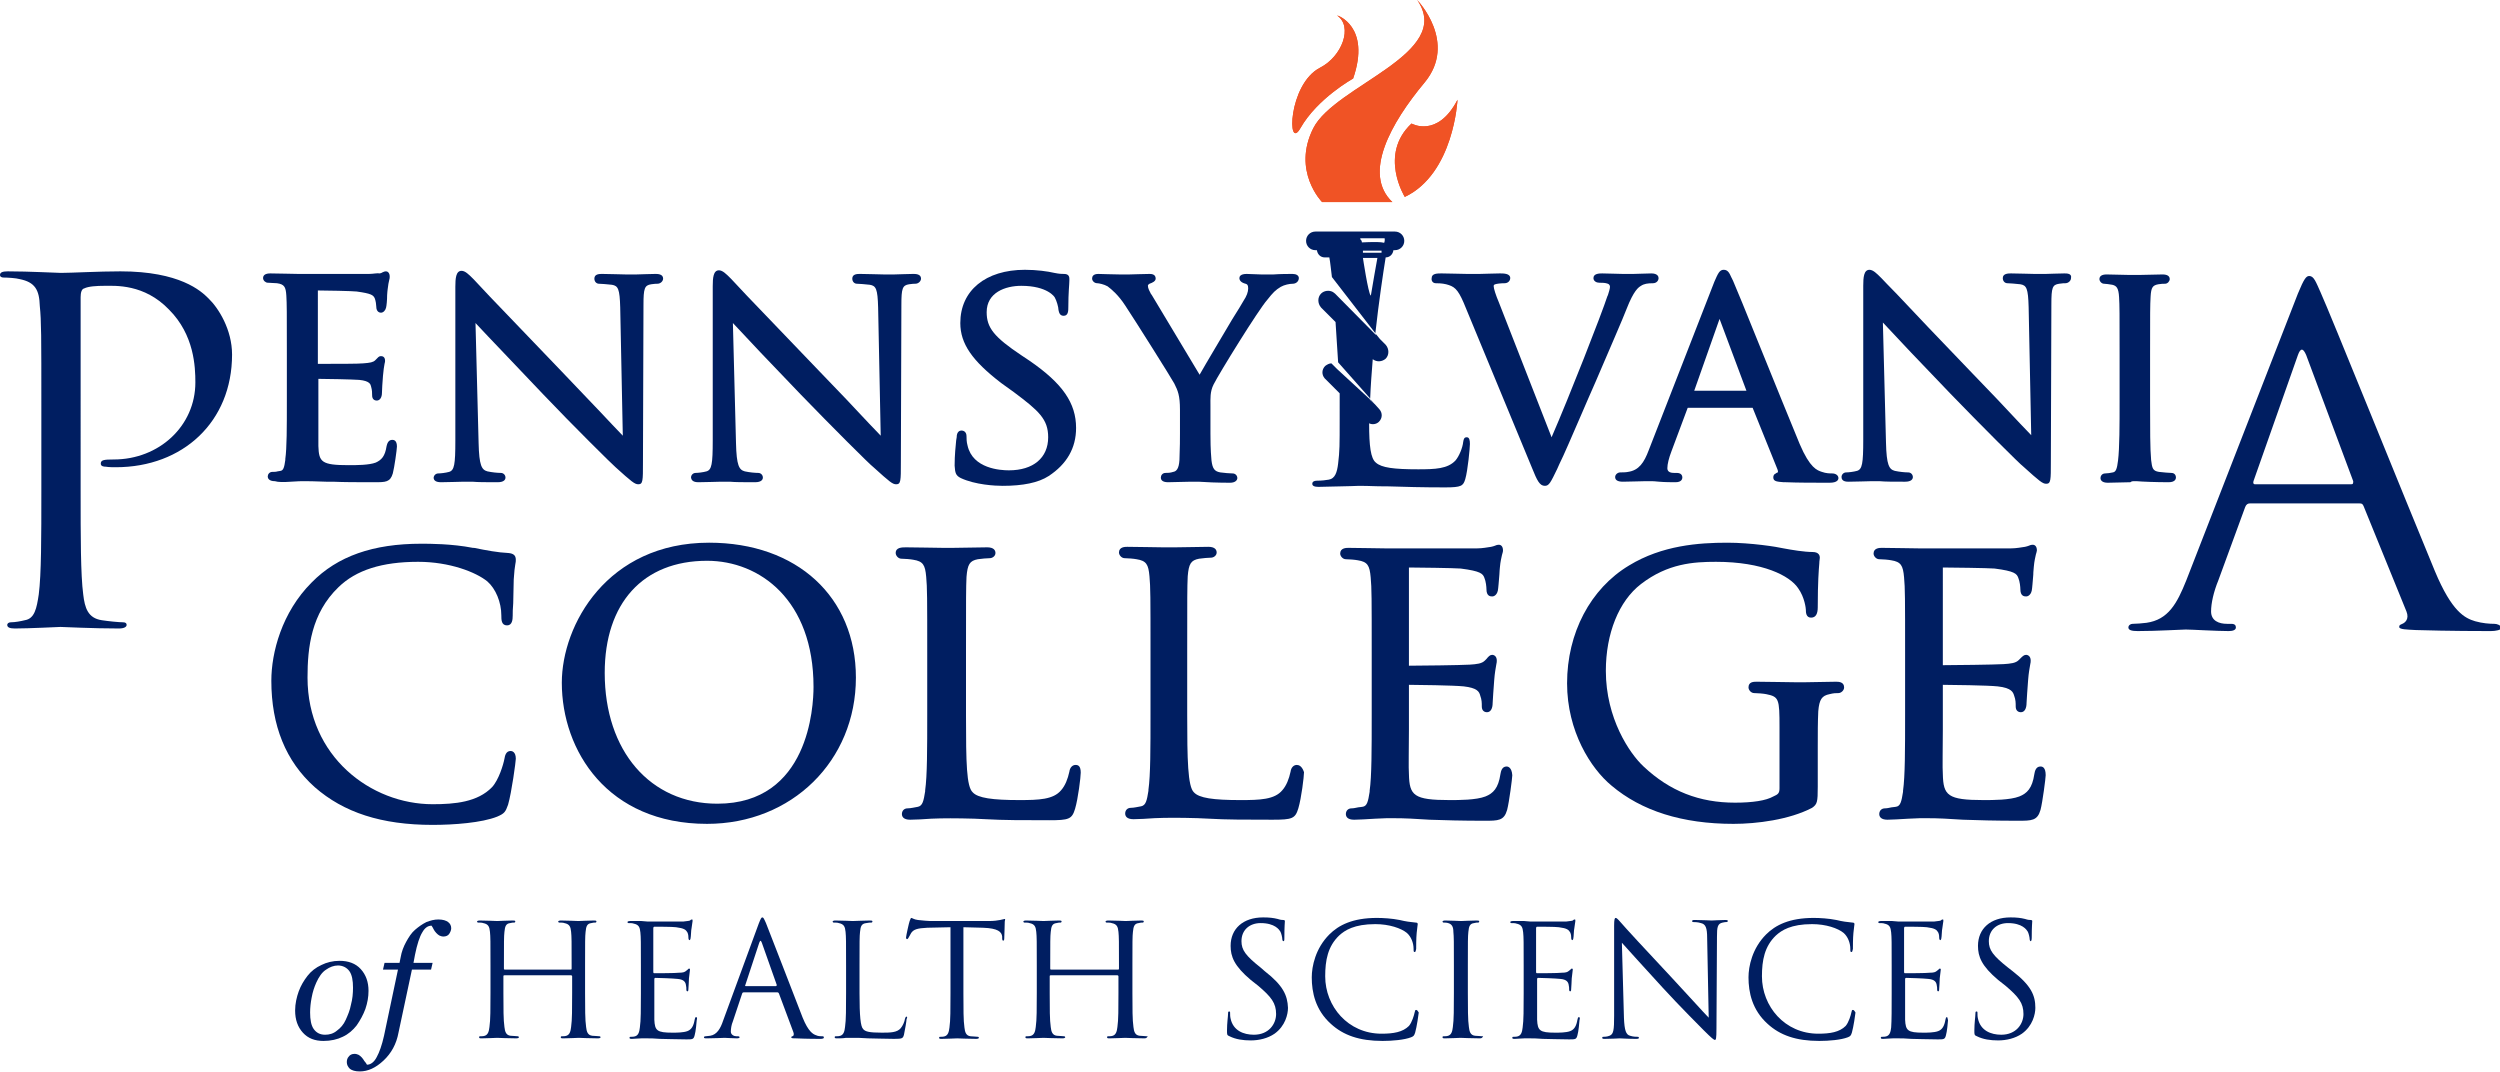 <?xml version="1.0" encoding="utf-8"?>
<!-- Generator: Adobe Illustrator 19.1.0, SVG Export Plug-In . SVG Version: 6.00 Build 0)  -->
<!DOCTYPE svg PUBLIC "-//W3C//DTD SVG 1.1//EN" "http://www.w3.org/Graphics/SVG/1.1/DTD/svg11.dtd">
<svg version="1.1" id="Layer_1" xmlns="http://www.w3.org/2000/svg" xmlns:xlink="http://www.w3.org/1999/xlink" x="0px" y="0px"
	 width="483.7px" height="207.4px" viewBox="0 0 483.7 207.4" style="enable-background:new 0 0 483.7 207.4;" xml:space="preserve"
	>
<style type="text/css">
	.st0{fill:#F05325;}
	.st1{fill:#001E61;}
</style>
<path class="st0" d="M269.4,39.1h-13.6c0,0-5.9-6-1.7-14.3c4.2-8.3,27.3-14.4,20.1-24.8c0,0,7.9,8.2,1.4,16
	C269.1,23.8,263.6,33.6,269.4,39.1"/>
<path class="st0" d="M271.8,38.1c0,0-5.1-8.2,1.3-14.2c0,0,5,2.9,8.9-4.6C282,19.3,281.3,33.6,271.8,38.1"/>
<path class="st0" d="M261.8,15.2c0,0-6.9,3.8-10.2,9.6c-2.6,4.6-2.4-8.5,3.8-11.7c4.3-2.2,6.4-8,3.3-10.1
	C258.7,2.9,265.3,5.1,261.8,15.2"/>
<path class="st0" d="M269.4,39.1h-13.6c0,0-5.9-6-1.7-14.3c4.2-8.3,27.3-14.4,20.1-24.8c0,0,7.9,8.2,1.4,16
	C269.1,23.8,263.6,33.6,269.4,39.1"/>
<path class="st0" d="M271.8,38.1c0,0-5.1-8.2,1.3-14.2c0,0,5,2.9,8.9-4.6C282,19.3,281.3,33.6,271.8,38.1"/>
<path class="st0" d="M261.8,15.2c0,0-6.9,3.8-10.2,9.6c-2.6,4.6-2.4-8.5,3.8-11.7c4.3-2.2,6.4-8,3.3-10.1
	C258.7,2.9,265.3,5.1,261.8,15.2"/>
<path class="st1" d="M23.3,52.5c-4.2,0-9.5,0.3-11.5,0.3c-0.7,0-6.2-0.3-10.3-0.3c-1,0-1.5,0.2-1.5,0.7c0,0.4,0.4,0.5,0.7,0.5
	c0.8,0,2.4,0.1,3.1,0.3c3,0.6,3.8,2.1,3.9,5.2C8,62.2,8,64.7,8,79v16.1c0,8.8,0,16-0.5,19.9c-0.4,2.7-0.8,4.7-2.7,5
	c-0.8,0.2-1.9,0.4-2.7,0.4c-0.5,0-0.7,0.3-0.7,0.5c0,0.5,0.5,0.7,1.5,0.7c2.7,0,8.5-0.3,8.8-0.3c0.5,0,6.2,0.3,11.3,0.3
	c1,0,1.5-0.3,1.5-0.7c0-0.3-0.2-0.5-0.7-0.5c-0.8,0-2.8-0.2-4.1-0.4c-2.7-0.4-3.3-2.4-3.6-5c-0.5-3.8-0.5-11.1-0.5-19.9V57.5
	c0-0.9,0.2-1.6,0.7-1.7c0.8-0.4,2.4-0.5,3.9-0.5c2.1,0,7.7-0.4,12.5,4.6c4.9,4.9,5.1,11.1,5.1,14.1c0,8.4-7,14.9-15.8,14.9
	c-1.9,0-2.5,0.1-2.5,0.8c0,0.5,0.5,0.6,1,0.6c0.5,0.1,1.5,0.1,1.9,0.1c13,0,22.5-8.8,22.5-21.8c0-4.8-2.6-9-4.6-10.9
	C38.9,56.3,34.8,52.5,23.3,52.5"/>
<path class="st1" d="M56.3,93.2c1.2-0.1,2.2-0.1,2.3-0.1c0.8,0,2.2,0,4.5,0.1l1.3,0c2.1,0.1,4.8,0.1,8.1,0.1c2.1,0,3,0,3.5-1.7
	c0.3-1.1,0.8-4.7,0.8-5.2c0-1.2-0.6-1.3-0.9-1.3c-0.8,0-1,0.8-1.1,1.2c-0.3,2-1,2.7-2.1,3.2c-1.3,0.5-3.8,0.5-5.2,0.5
	c-5.3,0-5.8-0.6-5.9-3.7c0-0.7,0-4.1,0-6.5c0-1,0-1.8,0-2.3l0-4.2c1.3,0,6.6,0.1,7.9,0.2c2.1,0.2,2.2,0.9,2.3,1.3
	C72,75.5,72,76,72,76.5c0,0.7,0.4,1,0.9,1c0.6,0,1-0.6,1-1.5c0-0.3,0.1-2.3,0.2-3.3c0.1-1.1,0.2-1.8,0.3-2.3
	c0.1-0.3,0.1-0.5,0.1-0.6c0-0.7-0.4-0.9-0.8-0.9c-0.4,0-0.6,0.3-0.9,0.6l-0.2,0.2c-0.4,0.4-1,0.5-2.3,0.6c-0.9,0.1-5,0.1-8.8,0.1v0
	V56.2c0,0,0,0,0,0c1.3,0,6.7,0.1,7.5,0.2c2.9,0.4,3.2,0.7,3.5,1.3c0.2,0.5,0.3,1.3,0.3,1.6c0,1.1,0.7,1.2,0.9,1.2c0.5,0,0.9-0.5,1-1
	c0.1-0.4,0.2-1.4,0.2-2.4c0-0.5,0.1-0.9,0.1-1.1c0.1-0.9,0.2-1.4,0.3-1.8c0.1-0.3,0.1-0.5,0.1-0.7c0-0.7-0.4-1-0.7-1
	c-0.3,0-0.5,0.1-0.7,0.2c-0.1,0-0.1,0.1-0.2,0.1l-0.3,0.1C73,52.8,72.2,53,71.4,53c-0.4,0-1.6,0-3.8,0c-3,0-6.8,0-8.4,0l-0.7,0
	c-0.1,0-0.4,0-0.8,0c-1.2,0-3.6-0.1-5.4-0.1c-0.9,0-1.4,0.3-1.4,0.9c0,0.5,0.5,0.9,0.9,0.9s1.4,0.1,1.8,0.1c1.4,0.2,1.7,0.7,1.8,2.4
	c0.1,1.6,0.1,3.1,0.1,11.2v9.2c0,5.1,0,9.1-0.3,11.2l0,0.2c-0.2,1.5-0.4,2-0.9,2.1c-0.2,0-0.4,0.1-0.6,0.1c-0.3,0.1-0.7,0.1-1,0.1
	c-0.6,0-0.9,0.5-0.9,0.9c0,0.3,0.2,0.9,1.4,0.9C53.8,93.3,54.9,93.3,56.3,93.2"/>
<path class="st1" d="M85.4,93.3c1.7,0,3.3-0.1,4.3-0.1c0.4,0,0.7,0,0.9,0c0.1,0,0.4,0,0.8,0c1,0.1,2.7,0.1,4.9,0.1
	c1.2,0,1.5-0.5,1.5-0.9c0-0.5-0.4-0.9-0.9-0.9c-0.6,0-1.7-0.1-2.6-0.3c-1.1-0.3-1.6-1.1-1.7-5.5L92,62.5c2.5,2.7,8,8.4,13.1,13.8
	c5.8,6.1,13.5,13.7,14,14.1c3.1,2.8,3.7,3.3,4.4,3.3c0.9,0,0.9-0.7,0.9-4.2l0.1-30.5c0-3.2,0.2-3.8,1.5-4c0.6-0.1,1-0.1,1.2-0.1
	c0.6,0,1.1-0.5,1.1-1c0-0.9-1.1-0.9-1.5-0.9c-1.5,0-2.7,0.1-3.6,0.1c-0.4,0-0.8,0-1,0c-0.2,0-0.6,0-1.2,0c-1.1,0-2.8-0.1-4.5-0.1
	c-0.5,0-1.5,0-1.5,0.9c0,0.6,0.4,1,0.9,1c0.4,0,1.6,0.1,2.5,0.2c1.2,0.2,1.5,0.8,1.6,4.4l0.5,24.8c-0.6-0.6-1.3-1.4-2.1-2.2
	c-2.6-2.8-6.3-6.6-9.7-10.2c-5.5-5.7-10.8-11.3-14-14.6c-1.6-1.7-2.7-2.9-3-3.2l-0.2-0.2c-0.8-0.8-1.5-1.5-2.2-1.5
	c-1.1,0-1.2,1.5-1.2,3.1v29.8c0,4.6-0.2,5.7-1.2,6c-0.7,0.2-1.7,0.3-2.1,0.3c-0.5,0-0.9,0.4-0.9,0.9C84,93.3,85,93.3,85.4,93.3"/>
<path class="st1" d="M135.2,93.3c1.7,0,3.3-0.1,4.3-0.1c0.4,0,0.7,0,0.9,0c0.1,0,0.4,0,0.8,0c1,0.1,2.7,0.1,4.9,0.1
	c1.2,0,1.5-0.5,1.5-0.9c0-0.5-0.4-0.9-0.9-0.9c-0.6,0-1.7-0.1-2.6-0.3c-1.1-0.3-1.6-1.1-1.7-5.5l-0.6-23.2
	c2.4,2.6,7.6,8.1,13.1,13.8c5.8,6,13.5,13.7,14.1,14.1c3.2,2.9,3.7,3.3,4.4,3.3c0.9,0,0.9-0.7,0.9-4.2l0.1-30.5c0-3.2,0.2-3.8,1.5-4
	c0.6-0.1,1-0.1,1.2-0.1c0.6,0,1.1-0.5,1.1-1c0-0.9-1.1-0.9-1.5-0.9c-1.4,0-2.7,0.1-3.6,0.1c-0.5,0-0.8,0-1,0c-0.2,0-0.6,0-1.2,0
	c-1.1,0-2.8-0.1-4.5-0.1c-0.5,0-1.5,0-1.5,0.9c0,0.6,0.4,1,0.9,1c0.4,0,1.6,0.1,2.5,0.2c1.2,0.2,1.5,0.8,1.6,4.4l0.5,24.8
	c-0.6-0.6-1.3-1.4-2.2-2.3c-2.6-2.8-6.2-6.6-9.7-10.2c-5.5-5.7-10.8-11.3-14-14.6c-1.6-1.7-2.7-2.9-3-3.2l-0.2-0.2
	c-0.8-0.8-1.5-1.5-2.2-1.5c-1.1,0-1.2,1.5-1.2,3.1v29.8c0,4.6-0.2,5.7-1.2,6c-0.7,0.2-1.7,0.3-2.1,0.3c-0.5,0-0.9,0.4-0.9,0.9
	C133.8,93.3,134.8,93.3,135.2,93.3"/>
<path class="st1" d="M185.9,92.5c2.8,1.3,6.6,1.5,8.1,1.5c3.9,0,6.9-0.6,8.9-1.9c3.5-2.3,5.3-5.4,5.3-9.3c0-4.8-2.6-8.6-9-13l-1.5-1
	c-5.4-3.6-6.8-5.4-6.8-8.4c0-3.8,3.6-5.1,6.7-5.1c5.1,0,6.5,2.2,6.5,2.3c0.3,0.5,0.7,1.8,0.7,2.4c0.1,0.4,0.2,1.1,1,1.1
	c0.9,0,0.9-1,0.9-1.7c0-2.8,0.2-4.4,0.2-5.1c0-0.2,0-0.3,0-0.4c0-0.9-0.8-0.9-1.1-0.9c-0.4,0-0.8,0-1.8-0.2
	c-1.3-0.3-3.4-0.6-5.7-0.6c-7.6,0-12.5,4-12.5,10.3c0,4,2.3,7.3,7.9,11.6l2.5,1.8c4.8,3.6,6.6,5.2,6.6,8.7c0,4-2.9,6.4-7.6,6.4
	c-1.6,0-7-0.3-8-4.8c-0.2-0.7-0.2-1.4-0.2-1.8c0-0.8-0.5-1.1-1-1.1c-0.3,0-0.9,0.2-0.9,1.3l-0.1,0.6c-0.1,1.1-0.3,2.8-0.3,4.9
	C184.8,91.5,184.9,92,185.9,92.5"/>
<path class="st1" d="M212.3,54.8c0.3,0,1.3,0.2,2,0.6c0.8,0.6,2.1,1.7,3.4,3.7c1.8,2.7,9.1,14.3,9.5,15.1c0.7,1.4,1.1,2.3,1.1,5.1
	v4.5c0,0.8,0,3-0.1,5.2c-0.1,1.7-0.6,2.2-1.2,2.3c-0.6,0.2-1.1,0.2-1.5,0.2c-0.6,0-0.9,0.5-0.9,0.9c0,0.6,0.5,0.9,1.4,0.9
	c1.2,0,3.2-0.1,4.4-0.1c0.5,0,0.8,0,0.8,0c0.1,0,0.3,0,0.7,0c1.2,0.1,3.8,0.2,6.1,0.2c1,0,1.4-0.5,1.4-0.9c0-0.5-0.4-0.9-0.9-0.9
	c-0.5,0-1.7-0.1-2.4-0.2c-1.1-0.2-1.5-0.7-1.7-2.3c-0.2-2.1-0.2-4.3-0.2-5.2v-4.5c0-0.3,0-0.6,0-0.9c0-1.4-0.1-2.7,0.6-4.1
	c1.1-2.2,8.7-14.5,10.4-16.4c1.1-1.4,1.6-1.9,2.6-2.5c0.7-0.4,1.7-0.6,2.3-0.6c0.7,0,1.2-0.5,1.2-1.1c0-0.5-0.5-0.8-1.2-0.8
	c-0.7,0-2.4,0-3.7,0.1c-0.8,0-1.4,0-1.5,0c-0.2,0-0.5,0-0.9,0c-0.8,0-1.9-0.1-2.8-0.1c-1.2,0-1.4,0.5-1.4,0.8c0,0.5,0.4,0.9,1.2,1.1
	c0.3,0.1,0.5,0.2,0.5,0.9c0,0.7-0.3,1.5-0.9,2.4c-0.3,0.5-1.1,1.9-2.2,3.6c-2,3.4-5,8.4-6.3,10.7L222.8,57l-0.1-0.1
	c-0.3-0.6-0.6-1.1-0.6-1.6c0-0.1,0-0.2,0.3-0.4c0.6-0.2,1.2-0.5,1.2-1c0-0.9-0.9-0.9-1.2-0.9c-1.5,0-3,0.1-3.9,0.1
	c-0.4,0-0.6,0-0.7,0c-0.1,0-0.6,0-1.2,0c-1.4,0-3.4-0.1-4.1-0.1c-1,0-1.2,0.5-1.2,0.9C211.3,54.3,211.7,54.8,212.3,54.8"/>
<path class="st1" d="M277.8,54.8c0.3,0,1.2,0,2,0.2c1.5,0.4,2.2,0.8,3.4,3.6l13.2,31.9c1,2.5,1.5,3.5,2.5,3.5c0.8,0,1.1-0.6,2.4-3.3
	l0.4-0.9c0.9-1.8,2.3-5.1,4.3-9.7c0.8-1.9,1.7-3.9,2.7-6.2c2.7-6.3,5.4-12.5,6-14.1c1.4-3.6,2.3-4.2,2.8-4.5
	c0.6-0.4,1.3-0.5,2.3-0.5c0.7,0,1.1-0.5,1.1-1c0-0.3-0.2-0.9-1.4-0.9c-1.1,0-2.6,0.1-3.5,0.1c-0.4,0-0.7,0-0.7,0c-0.2,0-0.7,0-1.3,0
	c-1.1,0-2.6-0.1-4-0.1c-0.5,0-1.7,0-1.7,0.9c0,0.6,0.6,0.9,1.1,0.9c0.6,0,1.2,0,1.7,0.2c0.3,0.1,0.4,0.4,0.4,0.6
	c0,0.3-0.2,1-0.4,1.6l-0.1,0.2c-1.1,3.4-7.4,19.5-10.8,27.3L290,58.5c-0.6-1.4-1-2.7-1-3.1c0-0.2,0-0.3,0.3-0.4
	c0.3-0.1,1-0.2,1.8-0.2c0.7,0,1.1-0.5,1.1-1c0-0.9-1.3-0.9-2-0.9c-1.4,0-2.9,0.1-3.9,0.1c-0.5,0-0.9,0-1.1,0c-0.2,0-0.7,0-1.4,0
	c-1.3,0-3.2-0.1-4.9-0.1c-0.8,0-1.9,0-1.9,0.9C276.9,54.3,277.2,54.8,277.8,54.8"/>
<path class="st1" d="M315,91.3c-0.4,0.1-1.2,0.1-1.5,0.1c-0.5,0-1,0.4-1,0.9c0,0.6,0.5,0.9,1.5,0.9c1.5,0,3.2-0.1,4.3-0.1
	c0.6,0,1,0,1.1,0c0.2,0,0.9,0,1.6,0.1c1.1,0.1,2.5,0.1,3.2,0.1c1.2,0,1.3-0.7,1.3-0.9c0-0.5-0.3-0.9-1.1-0.9h-0.5
	c-0.5,0-1.3-0.1-1.3-0.9c0-0.8,0.3-2,0.8-3.3l3.1-8.3c0-0.1,0.1-0.1,0.1-0.1l12.5,0l4.8,11.9c0.1,0.2,0.1,0.4,0.1,0.5
	c-0.1,0.2-0.2,0.2-0.3,0.2l-0.1,0.1c-0.2,0.1-0.5,0.2-0.5,0.8c0,0.8,0.9,0.8,2,0.9l0.4,0c2.4,0.1,5.4,0.1,8.5,0.1
	c1.5,0,1.7-0.6,1.7-0.9c0-0.5-0.5-0.9-1.2-0.9c-0.4,0-1.2,0-2-0.3c-0.9-0.3-2.3-0.7-4.3-5.4c-1.7-4.1-4.9-12-7.7-18.9
	c-2.5-6.2-4.7-11.6-5.2-12.7c-0.1-0.2-0.2-0.4-0.3-0.6c-0.4-0.9-0.7-1.5-1.5-1.5c-0.8,0-1.1,0.7-1.8,2.3l-12.7,32.6
	C318.1,89.5,317.1,91,315,91.3 M327.8,75.6l4.9-13.9l5.2,13.9H327.8z"/>
<path class="st1" d="M399.4,52.9c-1.5,0-2.7,0.1-3.6,0.1c-0.4,0-0.8,0-1,0c-0.2,0-0.6,0-1.2,0c-1.1,0-2.8-0.1-4.5-0.1
	c-0.5,0-1.6,0-1.6,0.9c0,0.6,0.4,1,0.9,1c0.4,0,1.6,0.1,2.5,0.2c1.2,0.2,1.5,0.8,1.6,4.4l0.5,24.8c-0.6-0.6-1.3-1.4-2.2-2.3
	c-2.6-2.8-6.2-6.6-9.7-10.2c-5.6-5.8-10.9-11.4-14.1-14.8c-1.6-1.6-2.6-2.7-2.9-3l-0.2-0.2c-0.8-0.8-1.5-1.5-2.2-1.5
	c-1.1,0-1.2,1.5-1.2,3.1v29.8c0,4.6-0.2,5.7-1.2,6c-0.7,0.2-1.7,0.3-2.1,0.3c-0.5,0-0.9,0.4-0.9,0.9c0,0.9,1,0.9,1.4,0.9
	c1.7,0,3.3-0.1,4.3-0.1c0.4,0,0.7,0,0.9,0c0.1,0,0.4,0,0.8,0c1,0.1,2.7,0.1,4.9,0.1c1.2,0,1.5-0.5,1.5-0.9c0-0.5-0.4-0.9-0.9-0.9
	c-0.6,0-1.7-0.1-2.6-0.3c-1.1-0.3-1.6-1.1-1.7-5.5l-0.6-23.2c2.4,2.6,7.6,8.1,13.1,13.8c5.8,6,13.5,13.7,14.1,14.1
	c3.1,2.8,3.7,3.3,4.4,3.3c0.9,0,0.9-0.7,0.9-4.2l0.1-30.5c0-3.3,0.2-3.8,1.5-4c0.6-0.1,1-0.1,1.2-0.1c0.6,0,1.1-0.5,1.1-1
	C400.9,52.9,399.9,52.9,399.4,52.9"/>
<path class="st1" d="M412.8,93.1c0.1,0,0.3,0,0.6,0c1.1,0.1,3.8,0.2,6.2,0.2c1.3,0,1.4-0.7,1.4-0.9c0-0.5-0.3-0.9-0.9-0.9
	c-0.4,0-1.5-0.1-2.4-0.2c-1.2-0.2-1.3-0.7-1.5-2.3c-0.2-2.1-0.2-6.1-0.2-11.2v-9.2c0-8.1,0-9.5,0.1-11.2c0.1-1.8,0.4-2.2,1.5-2.4
	c0.6-0.1,0.9-0.1,1.3-0.1c0.5,0,0.9-0.5,0.9-0.9c0-0.6-0.5-0.9-1.4-0.9c-1.2,0-3.4,0.1-4.6,0.1c-0.5,0-0.8,0-0.8,0
	c-0.1,0-0.4,0-0.9,0c-1.2,0-3.3-0.1-4.5-0.1c-0.9,0-1.4,0.3-1.4,0.9c0,0.4,0.4,0.9,0.9,0.9c0.3,0,1,0.1,1.6,0.2
	c0.8,0.2,1.2,0.6,1.3,2.4c0.1,1.6,0.1,3.1,0.1,11.2v9.2c0,4,0,8.8-0.3,11.2c-0.2,1.6-0.4,2.2-1,2.3c-0.4,0.1-1.1,0.2-1.5,0.2
	c-0.6,0-0.9,0.5-0.9,0.9c0,0.3,0.2,0.9,1.4,0.9c1.2,0,3.2-0.1,4.4-0.1C412.4,93.1,412.7,93.1,412.8,93.1"/>
<path class="st1" d="M482.6,120.7c-0.9,0-2.3-0.1-3.7-0.5c-2-0.6-4.5-1.8-7.8-9.7c-5.6-13.5-20.4-50.2-22.1-53.9
	c-0.9-2-1.3-3.2-2.2-3.2c-0.6,0-1,0.5-2.2,3.4L423,112.3c-1.8,4.5-3.5,7.6-7.7,8.2c-0.7,0.1-2.1,0.2-2.7,0.2c-0.4,0-0.8,0.3-0.8,0.7
	c0,0.5,0.6,0.7,1.8,0.7c3.8,0,8.4-0.3,9.3-0.3c1,0,6.1,0.3,8.3,0.3c0.8,0,1.4-0.2,1.4-0.7c0-0.4-0.2-0.7-0.9-0.7h-0.8
	c-1.6,0-3.1-0.6-3.1-2.4c0-1.6,0.5-3.8,1.4-6l5.2-14.2c0.2-0.5,0.5-0.7,0.9-0.7h21.2c0.5,0,0.6,0.1,0.8,0.5l8.3,20.4
	c0.6,1.5-0.3,2.2-0.8,2.4c-0.4,0.2-0.6,0.2-0.6,0.6c0,0.5,1.5,0.5,3.2,0.6c6.4,0.2,13.2,0.2,14.5,0.2c1,0,2.1-0.2,2.1-0.7
	C483.7,120.9,483.1,120.7,482.6,120.7 M454.9,93.7h-18.6c-0.3,0-0.4-0.2-0.3-0.6l8.6-24.4c0.5-1.4,1-1.4,1.6,0l9.1,24.4
	C455.3,93.5,455.3,93.7,454.9,93.7"/>
<path class="st1" d="M83.7,159.6c4.1,0,9.5-0.4,12.5-1.6c1.4-0.6,1.6-0.9,2.1-2.3c0.7-2.4,1.5-8.4,1.5-8.9c0-1.4-0.8-1.5-1-1.5
	c-0.9,0-1.1,0.9-1.2,1.5c-0.2,1.1-1.1,4.1-2.4,5.5c-2.8,2.9-7.2,3.3-11.5,3.3c-11.9,0-24.2-9.2-24.2-24.5c0-5.8,0.7-12.4,6-17.5
	c3.4-3.3,8.4-4.9,15.4-4.9c6.1,0,11.2,2,13.4,3.8c1.6,1.4,2.7,4,2.7,6.6c0,0.8,0,1.9,1.1,1.9c1,0,1.1-1.1,1.1-1.9
	c0-0.4,0-1.4,0.1-2.4c0-1.5,0.1-3.3,0.1-4.6c0.1-1.5,0.2-2.4,0.3-2.9c0.1-0.4,0.1-0.7,0.1-0.9c0-0.8-0.4-1.2-1.4-1.3
	c-2.1-0.1-4.2-0.5-6.7-1l-0.2,0c-4.1-0.8-8.4-0.8-10-0.8c-9.3,0-16.2,2.4-21.2,7.5c-5.8,5.8-7.8,13.6-7.8,19
	c0,8.7,2.8,15.6,8.4,20.6C66.5,157.2,73.8,159.6,83.7,159.6"/>
<path class="st1" d="M165.6,131.1c0-15.6-11.4-26.1-28.4-26.1c-19.7,0-28.5,15.9-28.5,27.1c0,13.1,8.8,27.3,28.1,27.3
	C153.2,159.4,165.6,147.2,165.6,131.1 M136.8,108.5c10.2,0,20.6,7.6,20.6,24.4c0,3.8-0.9,22.6-18.6,22.6c-13,0-21.8-10.2-21.8-25.3
	C117,116.7,124.4,108.5,136.8,108.5"/>
<path class="st1" d="M173.3,107c0,0.5,0.5,1.1,1.1,1.1c0.6,0,1.8,0.1,2.3,0.2c1.9,0.3,2.3,1,2.5,3.3c0.2,2.1,0.2,4.1,0.2,14.6v12
	c0,6.7,0,11.9-0.4,14.7l0,0.2c-0.3,1.9-0.5,2.8-1.4,3c-0.6,0.1-1.4,0.3-2,0.3c-0.7,0-1.1,0.5-1.1,1.1c0,0.5,0.3,1.1,1.6,1.1
	c1.1,0,2.6-0.1,4.1-0.2c2.3-0.1,4.8-0.1,8.3,0l2.2,0.1c3.4,0.2,7.3,0.2,12.3,0.2c3.8,0,4.4-0.2,5-2.2c0.6-2,1.1-6.2,1.1-7
	c0-1.3-0.5-1.5-1-1.5c-0.6,0-1.1,0.5-1.2,1.3c-0.3,1.4-0.8,2.7-1.6,3.6c-1.5,1.8-4.3,1.9-8.1,1.9c-5.2,0-8-0.4-9-1.5
	c-1.2-1.1-1.3-5.6-1.3-14.9v-12.2c0-10.6,0-12.5,0.1-14.6c0.2-2.4,0.6-3.1,2.2-3.4c0.7-0.1,1.8-0.2,2.3-0.2c0.5,0,1.1-0.4,1.1-1
	c0-0.5-0.3-1.1-1.6-1.1c-1.6,0-4.8,0.1-6.5,0.1c-0.7,0-1.1,0-1.2,0c-0.1,0-0.5,0-1,0c-1.6,0-4.6-0.1-7-0.1
	C174.5,105.9,173.3,105.9,173.3,107"/>
<path class="st1" d="M250.9,148c-0.6,0-1.1,0.5-1.2,1.3c-0.3,1.4-0.8,2.7-1.6,3.6c-1.5,1.8-4.3,1.9-8.1,1.9c-5.3,0-8-0.4-9-1.5
	c-1.2-1.1-1.3-6.4-1.3-15v-12.2c0-10.6,0-12.5,0.1-14.6c0.2-2.4,0.6-3.1,2.2-3.4c0.7-0.1,1.8-0.2,2.3-0.2c0.5,0,1.1-0.4,1.1-1
	c0-0.5-0.3-1.1-1.6-1.1c-1.6,0-4.8,0.1-6.5,0.1c-0.7,0-1.1,0-1.2,0c-0.1,0-0.5,0-1,0c-1.6,0-4.6-0.1-7-0.1c-0.4,0-1.6,0-1.6,1.1
	c0,0.5,0.5,1.1,1.1,1.1c0.6,0,1.8,0.1,2.3,0.2c1.9,0.3,2.3,1,2.5,3.3c0.2,2.1,0.2,4.1,0.2,14.6v12c0,6.7,0,11.9-0.4,14.7l0,0.2
	c-0.3,1.9-0.5,2.8-1.4,3c-0.6,0.1-1.4,0.3-2,0.3c-0.7,0-1.1,0.5-1.1,1.1c0,0.5,0.3,1.1,1.6,1.1c1.1,0,2.6-0.1,4.1-0.2
	c2.3-0.1,4.8-0.1,8.3,0l2.2,0.1c3.3,0.2,7.3,0.2,12.3,0.2c3.8,0,4.4-0.2,5-2.2c0.6-2,1.1-6.2,1.1-7C251.9,148.2,251.3,148,250.9,148
	"/>
<path class="st1" d="M291.5,148.3c-0.9,0-1.1,0.9-1.2,1.5c-0.4,2.7-1.4,3.7-2.9,4.3c-1.8,0.7-5.1,0.7-6.9,0.7c-7,0-7.8-0.9-7.9-5
	c-0.1-1,0-5.4,0-8.6c0-1.3,0-2.4,0-3l0-5.7c1.4,0,8.7,0.1,10.6,0.3c2.6,0.3,3,1,3.2,1.8c0.3,0.8,0.3,1.4,0.3,2.1
	c0,0.8,0.5,1.1,1,1.1c0.7,0,1.1-0.7,1.1-1.8c0-0.4,0.2-3,0.3-4.4c0.1-1.4,0.3-2.4,0.4-3c0.1-0.4,0.1-0.6,0.1-0.8
	c0-0.8-0.5-1.1-0.9-1.1c-0.4,0-0.7,0.3-1.1,0.8l-0.3,0.3c-0.6,0.6-1.5,0.7-3,0.8l-0.1,0c-1.5,0.1-9.6,0.2-11.6,0.2
	c0-0.1,0-0.1,0-0.2V110c0-0.1,0-0.2,0-0.2c1.3,0,8.9,0.1,10,0.2c3.9,0.5,4.3,1,4.6,1.8c0.3,0.7,0.4,1.8,0.4,2.2
	c0,1.3,0.7,1.4,1.1,1.4c0.6,0,1-0.6,1.1-1.1c0.1-0.5,0.2-1.9,0.3-3.1c0-0.6,0.1-1.2,0.1-1.4c0.1-1.2,0.3-1.9,0.4-2.4
	c0.1-0.4,0.2-0.6,0.2-0.9c0-0.8-0.4-1.1-0.8-1.1c-0.3,0-0.6,0.1-0.8,0.2c-0.1,0-0.2,0.1-0.3,0.1l-0.4,0.1c-0.7,0.1-1.7,0.3-2.7,0.3
	c-0.5,0-2.1,0-4.9,0c-3.9,0-8.9,0-10.9,0l-0.9,0c-0.1,0-0.5,0-1.1,0c-1.7,0-4.7-0.1-7.1-0.1c-0.4,0-1.6,0-1.6,1.1
	c0,0.5,0.5,1.1,1.1,1.1c0.6,0,1.8,0.1,2.3,0.2c1.9,0.3,2.3,1,2.5,3.3c0.2,2.1,0.2,4.1,0.2,14.6v12c0,6.7,0,11.9-0.4,14.7l0,0.2
	c-0.3,1.9-0.5,2.8-1.4,2.9c-0.2,0-0.5,0.1-0.8,0.1c-0.5,0.1-0.9,0.2-1.3,0.2c-0.7,0-1.1,0.5-1.1,1.1c0,0.5,0.3,1.1,1.6,1.1
	c0.9,0,2.3-0.1,4.1-0.2c1.5-0.1,2.9-0.1,3-0.1c1,0,2.9,0,5.8,0.2l1.7,0.1c2.8,0.1,6.3,0.2,10.6,0.2c2.7,0,3.8,0,4.4-2.1
	c0.4-1.5,1-6.2,1-6.7C292.5,148.5,291.8,148.3,291.5,148.3"/>
<path class="st1" d="M351.7,152.2v-7.6c0-2.8,0-4.9,0.1-7c0.2-2.3,0.7-3,2.2-3.3c0.8-0.2,1.2-0.2,1.7-0.2c0.5,0,1.1-0.5,1.1-1.1
	c0-1.1-1.1-1.1-1.6-1.1c-1.6,0-4.3,0.1-5.8,0.1c-0.6,0-1,0-1.1,0c-0.1,0-0.5,0-1.1,0c-1.7,0-4.9-0.1-7.3-0.1c-0.6,0-1.6,0-1.6,1.1
	c0,0.5,0.5,1.1,1.1,1.1c0.6,0,1.8,0.1,2.3,0.2c2.5,0.5,2.6,0.9,2.6,6.4v11.8c0,1-0.3,1.2-1.2,1.6c-1.4,0.8-4,1.2-7.4,1.2
	c-6.9,0-12.6-2.2-17.7-7c-2.7-2.5-7.3-9.3-7.3-18.5c0-7.2,2.5-13.5,6.8-16.8c5.2-4,10.2-4.3,14.5-4.3c9.1,0,14.3,2.7,15.9,5.1
	c1.3,1.8,1.5,4,1.5,4.2c0,0.4,0,1.5,1,1.5c0.9,0,1.3-0.7,1.3-2c0-4.9,0.2-7.3,0.3-8.5c0-0.5,0.1-0.8,0.1-1.1c0-0.3-0.1-1.1-1.4-1.1
	c-1.6,0-4-0.4-5.6-0.7c-1.3-0.3-6.3-1.1-10.9-1.1c-5.5,0-12.6,0.5-19,4.4c-7.5,4.5-12,13.1-12,22.8c0,9.3,4.6,16.5,8.6,19.8
	c5.8,4.9,13.7,7.4,23.6,7.4c4.5,0,10.8-0.8,15.2-3.1C351.6,155.6,351.7,155.2,351.7,152.2"/>
<path class="st1" d="M394.8,148.3c-0.9,0-1.1,0.9-1.2,1.5c-0.4,2.7-1.4,3.7-2.9,4.3c-1.8,0.7-5.1,0.7-6.9,0.7c-7,0-7.8-0.9-7.9-5
	c-0.1-1,0-5.4,0-8.6c0-1.3,0-2.4,0-3l0-5.7c1.4,0,8.8,0.1,10.6,0.3c2.8,0.3,3,1.2,3.2,1.8c0.3,0.8,0.3,1.4,0.3,2.1
	c0,0.8,0.5,1.1,1,1.1c0.7,0,1.1-0.7,1.1-1.8c0-0.4,0.2-3,0.3-4.4c0.1-1.4,0.3-2.4,0.4-3c0.1-0.4,0.1-0.6,0.1-0.8
	c0-0.8-0.5-1.1-0.9-1.1c-0.4,0-0.7,0.3-1.1,0.7l-0.3,0.3c-0.6,0.6-1.5,0.7-3,0.8l-0.1,0c-1.5,0.1-9.6,0.2-11.6,0.2
	c0-0.1,0-0.1,0-0.2V110c0-0.1,0-0.2,0-0.2c1.3,0,8.9,0.1,10,0.2c3.9,0.5,4.3,1,4.6,1.8c0.3,0.7,0.4,1.8,0.4,2.2
	c0,1.3,0.7,1.4,1.1,1.4c0.6,0,1-0.6,1.1-1.1c0.1-0.5,0.2-1.9,0.3-3.1c0-0.7,0.1-1.2,0.1-1.5c0.1-1.2,0.3-1.9,0.4-2.4
	c0.1-0.4,0.2-0.6,0.2-0.8c0-0.8-0.4-1.1-0.8-1.1c-0.3,0-0.6,0.1-0.8,0.2c-0.1,0-0.2,0.1-0.3,0.1l-0.4,0.1c-0.7,0.1-1.7,0.3-2.7,0.3
	c-0.5,0-2.1,0-5,0c-3.9,0-8.9,0-10.9,0l-0.9,0c-0.1,0-0.5,0-1.1,0c-1.7,0-4.7-0.1-7.1-0.1c-0.4,0-1.6,0-1.6,1.1
	c0,0.5,0.5,1.1,1.1,1.1c0.6,0,1.8,0.1,2.3,0.2c1.9,0.3,2.3,1,2.5,3.3c0.2,2.1,0.2,4.1,0.2,14.6v12c0,6.7,0,11.9-0.4,14.7l0,0.2
	c-0.3,1.9-0.5,2.8-1.4,2.9c-0.2,0-0.5,0.1-0.8,0.1c-0.5,0.1-0.9,0.2-1.3,0.2c-0.7,0-1.1,0.5-1.1,1.1c0,0.5,0.3,1.1,1.6,1.1
	c0.9,0,2.2-0.1,4.1-0.2c1.5-0.1,2.9-0.1,3-0.1c1,0,2.9,0,5.8,0.2l1.7,0.1c2.8,0.1,6.3,0.2,10.6,0.2c2.7,0,3.8,0,4.4-2.1
	c0.4-1.5,1-6.2,1-6.7C395.8,148.5,395.2,148.3,394.8,148.3"/>
<path class="st1" d="M70.7,195.2c0.4-1.2,0.6-2.3,0.6-3.5c0-1.7-0.5-3.1-1.5-4.2c-1-1.1-2.4-1.6-4.1-1.6c-1.3,0-2.5,0.3-3.5,0.8
	c-1.1,0.5-2,1.2-2.7,2.1c-0.7,0.9-1.3,1.9-1.7,3c-0.4,1.1-0.7,2.4-0.7,3.7c0,1.8,0.5,3.2,1.5,4.3c1,1.1,2.3,1.6,4,1.6
	c1.4,0,2.7-0.3,3.7-0.8c1.1-0.5,2-1.3,2.7-2.2C69.7,197.4,70.3,196.3,70.7,195.2 M67.9,194.4c-0.2,1.1-0.6,2-1,2.9
	c-0.4,0.9-1,1.6-1.7,2.1c-0.7,0.6-1.5,0.8-2.3,0.8c-1,0-1.7-0.4-2.2-1.1c-0.5-0.7-0.7-1.8-0.7-3.2c0-0.9,0.1-1.9,0.3-2.9
	c0.2-1.1,0.5-2,0.9-2.9c0.5-1.1,1.1-2,1.9-2.5c0.7-0.5,1.5-0.8,2.3-0.8c0.9,0,1.7,0.4,2.2,1.1c0.5,0.7,0.7,1.8,0.7,3.2
	C68.3,192.2,68.2,193.3,67.9,194.4"/>
<path class="st1" d="M86.7,178.4c-0.4-0.3-1-0.5-1.9-0.5c-0.8,0-1.5,0.2-2.3,0.5c-0.8,0.4-1.5,0.9-2.2,1.5c-0.7,0.6-1.2,1.4-1.7,2.3
	c-0.5,0.9-0.9,1.9-1.1,3.1l-0.2,1h-2.9l-0.3,1.3h2.9l-2.7,12.8c-0.4,1.8-0.9,3.2-1.4,4.1c-0.5,1-1.2,1.5-1.9,1.5
	c-0.1-0.2-0.3-0.5-0.5-0.7c-0.2-0.3-0.3-0.5-0.5-0.7c-0.2-0.2-0.4-0.4-0.6-0.5c-0.2-0.1-0.5-0.2-0.8-0.2c-0.5,0-0.9,0.2-1.1,0.5
	c-0.3,0.3-0.4,0.7-0.4,1.1c0,0.5,0.2,0.9,0.6,1.3c0.4,0.3,1,0.5,1.9,0.5c1.6,0,3.1-0.7,4.6-2.1c1.5-1.4,2.5-3.2,2.9-5.4l2.6-12.2
	h3.7l0.3-1.3h-3.7l0.3-1.6c0.4-2,0.9-3.5,1.4-4.3c0.5-0.9,1.1-1.3,1.8-1.3c0.2,0.3,0.3,0.5,0.4,0.7c0.1,0.2,0.3,0.5,0.5,0.7
	c0.2,0.2,0.4,0.4,0.6,0.5c0.2,0.1,0.5,0.2,0.8,0.2c0.5,0,0.9-0.2,1.1-0.5c0.2-0.3,0.4-0.7,0.4-1.1C87.3,179.1,87.1,178.7,86.7,178.4
	"/>
<path class="st1" d="M116,200.5c-0.3,0-0.9-0.1-1.4-0.1c-0.9-0.1-1.1-0.8-1.2-1.7c-0.2-1.3-0.2-3.7-0.2-6.6v-5.3
	c0-4.7,0-5.6,0.1-6.5c0.1-1.1,0.3-1.6,1.1-1.7c0.4-0.1,0.5-0.1,0.8-0.1c0.1,0,0.2-0.1,0.2-0.2c0-0.2-0.2-0.2-0.5-0.2
	c-0.9,0-2.8,0.1-3,0.1c-0.2,0-2.1-0.1-3.4-0.1c-0.3,0-0.5,0.1-0.5,0.2c0,0.1,0.1,0.2,0.2,0.2c0.3,0,0.8,0,1,0.1
	c1,0.2,1.2,0.7,1.3,1.7c0.1,1,0.1,1.8,0.1,6.5v0.6c0,0.2-0.1,0.2-0.2,0.2H97.7c-0.1,0-0.2,0-0.2-0.2v-0.6c0-4.7,0-5.6,0.1-6.5
	c0.1-1.1,0.3-1.6,1.1-1.7c0.4-0.1,0.5-0.1,0.8-0.1c0.1,0,0.2-0.1,0.2-0.2c0-0.2-0.2-0.2-0.5-0.2c-0.9,0-2.8,0.1-3,0.1
	c-0.2,0-2.1-0.1-3.4-0.1c-0.3,0-0.5,0.1-0.5,0.2c0,0.1,0.1,0.2,0.2,0.2c0.3,0,0.8,0,1,0.1c1,0.2,1.2,0.7,1.3,1.7
	c0.1,1,0.1,1.8,0.1,6.5v5.3c0,2.9,0,5.3-0.2,6.6c-0.1,0.9-0.3,1.5-0.9,1.7c-0.3,0.1-0.6,0.1-0.9,0.1c-0.2,0-0.2,0.1-0.2,0.2
	c0,0.2,0.2,0.2,0.5,0.2c0.9,0,2.8-0.1,3-0.1c0.2,0,2.1,0.1,3.7,0.1c0.3,0,0.5-0.1,0.5-0.2c0-0.1-0.1-0.2-0.2-0.2
	c-0.3,0-0.9-0.1-1.4-0.1c-0.9-0.1-1.1-0.8-1.2-1.7c-0.2-1.3-0.2-3.7-0.2-6.6v-3.2c0-0.2,0.1-0.2,0.2-0.2h12.9c0.1,0,0.2,0.1,0.2,0.2
	v3.2c0,2.9,0,5.3-0.2,6.6c-0.1,0.9-0.3,1.5-0.9,1.7c-0.3,0.1-0.6,0.1-0.9,0.1c-0.2,0-0.2,0.1-0.2,0.2c0,0.2,0.2,0.2,0.5,0.2
	c0.9,0,2.8-0.1,3-0.1c0.2,0,2.1,0.1,3.7,0.1c0.3,0,0.5-0.1,0.5-0.2C116.2,200.6,116.1,200.5,116,200.5"/>
<path class="st1" d="M134.7,196.8c-0.2,0-0.2,0.1-0.3,0.5c-0.2,1.2-0.6,1.9-1.4,2.2c-0.8,0.3-2.1,0.3-2.9,0.3c-3,0-3.4-0.4-3.5-2.5
	c0-0.6,0-4.2,0-5.2v-2.7c0-0.1,0.1-0.2,0.2-0.2c0.5,0,3.5,0.1,4.3,0.2c1.2,0.1,1.5,0.6,1.6,1.1c0.1,0.4,0.1,0.7,0.1,1
	c0,0.2,0.1,0.3,0.2,0.3c0.2,0,0.2-0.3,0.2-0.6c0-0.2,0.1-1.3,0.1-1.9c0.1-1,0.2-1.5,0.2-1.7c0-0.2-0.1-0.2-0.2-0.2
	c-0.1,0-0.2,0.2-0.5,0.4c-0.3,0.3-0.7,0.4-1.4,0.4c-0.7,0.1-4.4,0.1-4.8,0.1c-0.2,0-0.2-0.1-0.2-0.3v-8.4c0-0.2,0.1-0.3,0.2-0.3
	c0.3,0,3.6,0,4.2,0.1c1.6,0.2,1.9,0.5,2.2,1c0.2,0.4,0.2,0.9,0.2,1.1c0,0.2,0.1,0.4,0.2,0.4c0.1,0,0.2-0.2,0.2-0.3
	c0.1-0.4,0.1-1.7,0.2-2c0.1-0.9,0.2-1.2,0.2-1.4c0-0.2,0-0.3-0.1-0.3c-0.2,0-0.3,0.1-0.4,0.2c-0.2,0.1-0.7,0.1-1.3,0.2
	c-0.7,0-6.7,0-6.9,0l-1.2-0.1c-0.7,0-1.5,0-2.2,0c-0.3,0-0.5,0.1-0.5,0.2c0,0.1,0.1,0.2,0.2,0.2c0.3,0,0.8,0,1,0.1
	c1,0.2,1.2,0.7,1.3,1.7c0.1,1,0.1,1.8,0.1,6.5v5.3c0,2.9,0,5.3-0.2,6.6c-0.1,0.9-0.3,1.5-0.9,1.7c-0.3,0.1-0.6,0.1-0.9,0.1
	c-0.2,0-0.2,0.1-0.2,0.2c0,0.2,0.2,0.2,0.5,0.2c0.5,0,1.2-0.1,1.8-0.1c0.6,0,1.2,0,1.2,0c0.5,0,1.2,0,2.4,0.1c1.2,0,2.9,0.1,5.1,0.1
	c1.2,0,1.4,0,1.6-0.8c0.2-0.6,0.4-2.7,0.4-2.9C134.9,197,134.9,196.8,134.7,196.8"/>
<path class="st1" d="M159.1,200.5c-0.3,0-0.8,0-1.2-0.2c-0.6-0.2-1.5-0.7-2.6-3.4c-1.8-4.6-6.6-17.1-7.1-18.3
	c-0.4-0.9-0.5-1.1-0.7-1.1c-0.2,0-0.3,0.2-0.7,1.2l-6.9,18.8c-0.5,1.5-1.2,2.7-2.5,2.9c-0.2,0-0.7,0.1-0.9,0.1
	c-0.2,0-0.3,0.1-0.3,0.2c0,0.2,0.2,0.2,0.6,0.2c1.4,0,3.1-0.1,3.4-0.1c0.3,0,1.6,0.1,2.4,0.1c0.3,0,0.5-0.1,0.5-0.2
	c0-0.1-0.1-0.2-0.3-0.2h-0.3c-0.5,0-1.1-0.3-1.1-0.9c0-0.5,0.1-1.3,0.4-2l1.8-5.4c0.1-0.2,0.2-0.2,0.3-0.2h6.5
	c0.2,0,0.2,0.1,0.3,0.2l2.8,7.5c0.2,0.5,0,0.8-0.2,0.8c-0.1,0-0.2,0.1-0.2,0.2c0,0.2,0.3,0.2,0.9,0.2c2.1,0.1,4.3,0.1,4.8,0.1
	c0.3,0,0.6-0.1,0.6-0.2C159.4,200.5,159.3,200.5,159.1,200.5 M150.1,190.8h-5.8c-0.1,0-0.2-0.1-0.1-0.2l2.7-8.2
	c0.2-0.5,0.3-0.5,0.5,0l2.9,8.2C150.2,190.8,150.2,190.8,150.1,190.8"/>
<path class="st1" d="M175.4,196.7c-0.2,0-0.2,0.2-0.3,0.4c-0.1,0.6-0.4,1.3-0.8,1.8c-0.7,0.9-2.1,0.9-3.7,0.9
	c-2.4,0-3.2-0.2-3.6-0.7c-0.5-0.5-0.7-2.5-0.7-6.9v-5.4c0-4.7,0-5.6,0.1-6.5c0.1-1.1,0.3-1.6,1.2-1.7c0.4-0.1,0.8-0.1,1-0.1
	c0.1,0,0.2-0.1,0.2-0.2c0-0.2-0.2-0.2-0.5-0.2c-0.9,0-3.1,0.1-3.3,0.1s-2.1-0.1-3.4-0.1c-0.3,0-0.5,0.1-0.5,0.2
	c0,0.1,0.1,0.2,0.2,0.2c0.3,0,0.8,0,1,0.1c1,0.2,1.2,0.7,1.3,1.7c0.1,1,0.1,1.8,0.1,6.5v5.3c0,2.9,0,5.3-0.2,6.6
	c-0.1,0.9-0.3,1.5-0.9,1.7c-0.3,0.1-0.6,0.1-0.9,0.1c-0.2,0-0.2,0.1-0.2,0.2c0,0.2,0.2,0.2,0.5,0.2c0.5,0,1.1,0,1.7-0.1
	c0.6,0,1.1,0,1.2,0c0.9,0,1.8,0,3.1,0.1c1.3,0,2.9,0.1,5,0.1c1.6,0,1.7-0.1,1.9-0.8c0.2-0.9,0.5-2.7,0.5-3
	C175.6,196.8,175.5,196.7,175.4,196.7"/>
<path class="st1" d="M194.4,177.8c-0.1,0-0.4,0.1-0.9,0.2c-0.5,0.1-1.2,0.2-2.2,0.2H180c-0.4,0-1.5-0.1-2.4-0.2
	c-0.8-0.1-1.1-0.4-1.3-0.4c-0.1,0-0.2,0.4-0.3,0.6c-0.1,0.2-0.7,2.9-0.7,3.2c0,0.2,0.1,0.3,0.2,0.3c0.1,0,0.2-0.1,0.3-0.3
	c0.1-0.2,0.2-0.4,0.5-0.9c0.5-0.7,1.2-0.9,3.1-1l4.5-0.1v12.8c0,2.9,0,5.3-0.2,6.6c-0.1,0.9-0.3,1.5-0.9,1.7
	c-0.3,0.1-0.6,0.1-0.9,0.1c-0.2,0-0.2,0.1-0.2,0.2c0,0.2,0.2,0.2,0.5,0.2c0.9,0,2.8-0.1,3-0.1c0.2,0,2.1,0.1,3.7,0.1
	c0.3,0,0.5-0.1,0.5-0.2c0-0.1-0.1-0.2-0.2-0.2c-0.3,0-0.9-0.1-1.4-0.1c-0.9-0.1-1.1-0.8-1.2-1.7c-0.2-1.3-0.2-3.7-0.2-6.6v-12.8
	l3.8,0.1c2.9,0.1,3.6,0.8,3.7,1.7l0,0.3c0,0.4,0.1,0.5,0.2,0.5c0.1,0,0.2-0.1,0.2-0.4c0-0.3,0.1-2.4,0.1-3.3
	C194.5,177.9,194.5,177.8,194.4,177.8"/>
<path class="st1" d="M221.9,200.5c-0.3,0-0.9-0.1-1.4-0.1c-0.9-0.1-1.1-0.8-1.2-1.7c-0.2-1.3-0.2-3.7-0.2-6.6v-5.3
	c0-4.7,0-5.6,0.1-6.5c0.1-1.1,0.3-1.6,1.1-1.7c0.4-0.1,0.5-0.1,0.8-0.1c0.1,0,0.2-0.1,0.2-0.2c0-0.2-0.2-0.2-0.5-0.2
	c-0.9,0-2.8,0.1-3,0.1c-0.1,0-2.1-0.1-3.4-0.1c-0.3,0-0.5,0.1-0.5,0.2c0,0.1,0.1,0.2,0.2,0.2c0.3,0,0.8,0,1,0.1
	c1,0.2,1.2,0.7,1.3,1.7c0.1,1,0.1,1.8,0.1,6.5v0.6c0,0.2-0.1,0.2-0.2,0.2h-12.9c-0.1,0-0.2,0-0.2-0.2v-0.6c0-4.7,0-5.6,0.1-6.5
	c0.1-1.1,0.3-1.6,1.1-1.7c0.4-0.1,0.5-0.1,0.8-0.1c0.1,0,0.2-0.1,0.2-0.2c0-0.2-0.2-0.2-0.5-0.2c-0.9,0-2.8,0.1-3,0.1
	s-2.1-0.1-3.4-0.1c-0.3,0-0.5,0.1-0.5,0.2c0,0.1,0.1,0.2,0.2,0.2c0.3,0,0.8,0,1,0.1c1,0.2,1.2,0.7,1.3,1.7c0.1,1,0.1,1.8,0.1,6.5
	v5.3c0,2.9,0,5.3-0.2,6.6c-0.1,0.9-0.3,1.5-0.9,1.7c-0.3,0.1-0.6,0.1-0.9,0.1c-0.2,0-0.2,0.1-0.2,0.2c0,0.2,0.2,0.2,0.5,0.2
	c0.9,0,2.8-0.1,3-0.1s2.1,0.1,3.7,0.1c0.3,0,0.5-0.1,0.5-0.2c0-0.1-0.1-0.2-0.2-0.2c-0.3,0-0.9-0.1-1.4-0.1
	c-0.9-0.1-1.1-0.8-1.2-1.7c-0.2-1.3-0.2-3.7-0.2-6.6v-3.2c0-0.2,0.1-0.2,0.2-0.2h12.9c0.1,0,0.2,0.1,0.2,0.2v3.2
	c0,2.9,0,5.3-0.2,6.6c-0.1,0.9-0.3,1.5-0.9,1.7c-0.3,0.1-0.6,0.1-0.9,0.1c-0.2,0-0.2,0.1-0.2,0.2c0,0.2,0.2,0.2,0.5,0.2
	c0.9,0,2.8-0.1,3-0.1c0.2,0,2.1,0.1,3.7,0.1c0.3,0,0.5-0.1,0.5-0.2C222.1,200.6,222.1,200.5,221.9,200.5"/>
<path class="st1" d="M244.7,187.9l-0.8-0.7c-2.9-2.3-3.7-3.4-3.7-5.1c0-2.2,1.6-3.5,3.7-3.5c2.8,0,3.6,1.3,3.8,1.6
	c0.2,0.3,0.4,1.2,0.4,1.5c0,0.2,0.1,0.4,0.2,0.4c0.2,0,0.2-0.2,0.2-0.7c0-2.1,0.1-3.1,0.1-3.2c0-0.1-0.1-0.2-0.3-0.2
	c-0.2,0-0.5,0-1.1-0.2c-0.8-0.2-1.6-0.3-2.8-0.3c-3.9,0-6.3,2.2-6.3,5.5c0,2.1,0.7,3.9,3.9,6.6l1.4,1.1c2.6,2.2,3.5,3.4,3.5,5.5
	c0,1.9-1.4,4-4.3,4c-2,0-4-0.8-4.5-3.1c-0.1-0.4-0.1-0.8-0.1-1.1c0-0.2,0-0.3-0.2-0.3c-0.2,0-0.2,0.2-0.2,0.5c0,0.5-0.2,1.7-0.2,3.2
	c0,0.8,0,0.9,0.5,1.1c1.2,0.6,2.6,0.8,4.1,0.8c1.6,0,3.3-0.4,4.6-1.3c2.1-1.5,2.6-3.8,2.6-5C249.1,192.6,248.3,190.7,244.7,187.9"/>
<path class="st1" d="M274,195.4c-0.2,0-0.2,0.1-0.3,0.5c-0.1,0.5-0.5,1.9-1.1,2.6c-1.2,1.2-3,1.5-5.3,1.5c-6.5,0-10.9-5.3-10.9-11.1
	c0-3.1,0.5-5.8,2.7-7.9c1.1-1,2.9-2.2,7-2.2c2.7,0,5,0.8,6.1,1.7c0.8,0.7,1.3,1.9,1.3,3.1c0,0.4,0,0.6,0.2,0.6
	c0.2,0,0.2-0.2,0.3-0.6c0-0.5,0-2.1,0.1-3.1c0.1-1.1,0.2-1.5,0.2-1.7c0-0.2-0.1-0.3-0.4-0.3c-1-0.1-1.9-0.2-3.1-0.5
	c-1.5-0.3-3.2-0.4-4.4-0.4c-4.7,0-7.4,1.4-9.2,3.2c-2.7,2.7-3.4,6.2-3.4,8.3c0,2.9,0.7,6.3,3.7,9c2.4,2.2,5.5,3.3,10,3.3
	c1.9,0,4.2-0.2,5.5-0.7c0.5-0.2,0.6-0.3,0.8-0.9c0.3-1,0.7-3.7,0.7-3.9C274.3,195.6,274.2,195.4,274,195.4"/>
<path class="st1" d="M286.8,200.5c-0.3,0-0.9-0.1-1.4-0.1c-0.9-0.1-1.1-0.8-1.2-1.7c-0.2-1.3-0.2-3.7-0.2-6.6v-5.3
	c0-4.7,0-5.6,0.1-6.5c0.1-1.1,0.3-1.6,1.1-1.7c0.4-0.1,0.5-0.1,0.8-0.1c0.1,0,0.2-0.1,0.2-0.2c0-0.2-0.2-0.2-0.5-0.2
	c-0.9,0-2.8,0.1-3,0.1c-0.2,0-2.1-0.1-3.1-0.1c-0.3,0-0.5,0.1-0.5,0.2c0,0.1,0.1,0.2,0.2,0.2c0.2,0,0.6,0,0.9,0.1
	c0.7,0.2,1,0.7,1,1.7c0.1,1,0.1,1.8,0.1,6.5v5.3c0,2.9,0,5.3-0.2,6.6c-0.1,0.9-0.3,1.5-0.9,1.7c-0.3,0.1-0.6,0.1-0.9,0.1
	c-0.2,0-0.2,0.1-0.2,0.2c0,0.2,0.2,0.2,0.5,0.2c0.9,0,2.8-0.1,3-0.1c0.2,0,2.1,0.1,3.7,0.1c0.3,0,0.5-0.1,0.5-0.2
	C287,200.6,287,200.5,286.8,200.5"/>
<path class="st1" d="M305.5,196.8c-0.2,0-0.2,0.1-0.3,0.5c-0.2,1.2-0.6,1.9-1.4,2.2c-0.8,0.3-2.1,0.3-2.9,0.3c-3,0-3.4-0.4-3.5-2.5
	c0-0.6,0-4.2,0-5.2v-2.7c0-0.1,0.1-0.2,0.2-0.2c0.5,0,3.5,0.1,4.3,0.2c1.2,0.1,1.5,0.6,1.6,1.1c0.1,0.4,0.1,0.7,0.1,1
	c0,0.2,0.1,0.3,0.2,0.3c0.2,0,0.2-0.3,0.2-0.6c0-0.2,0.1-1.3,0.1-1.9c0.1-1,0.2-1.5,0.2-1.7c0-0.2-0.1-0.2-0.2-0.2
	c-0.1,0-0.2,0.2-0.5,0.4c-0.3,0.3-0.7,0.4-1.4,0.4c-0.7,0.1-4.4,0.1-4.8,0.1c-0.2,0-0.2-0.1-0.2-0.3v-8.4c0-0.2,0.1-0.3,0.2-0.3
	c0.3,0,3.6,0,4.2,0.1c1.6,0.2,1.9,0.5,2.2,1c0.2,0.4,0.2,0.9,0.2,1.1c0,0.2,0.1,0.4,0.2,0.4c0.1,0,0.2-0.2,0.2-0.3
	c0.1-0.4,0.1-1.7,0.2-2c0.1-0.9,0.2-1.2,0.2-1.4c0-0.2,0-0.3-0.1-0.3c-0.2,0-0.3,0.1-0.4,0.2c-0.2,0.1-0.7,0.1-1.3,0.2
	c-0.7,0-6.7,0-6.9,0l-1.2-0.1c-0.7,0-1.5,0-2.2,0c-0.3,0-0.5,0.1-0.5,0.2c0,0.1,0.1,0.2,0.2,0.2c0.3,0,0.8,0,1,0.1
	c1,0.2,1.2,0.7,1.3,1.7c0.1,1,0.1,1.8,0.1,6.5v5.3c0,2.9,0,5.3-0.2,6.6c-0.1,0.9-0.3,1.5-0.9,1.7c-0.3,0.1-0.6,0.1-0.9,0.1
	c-0.2,0-0.2,0.1-0.2,0.2c0,0.2,0.2,0.2,0.5,0.2c0.5,0,1.2-0.1,1.8-0.1c0.6,0,1.1,0,1.2,0c0.5,0,1.2,0,2.4,0.1c1.2,0,2.9,0.1,5.1,0.1
	c1.2,0,1.4,0,1.6-0.8c0.2-0.6,0.4-2.7,0.4-2.9C305.7,197,305.7,196.8,305.5,196.8"/>
<path class="st1" d="M333.8,178c-1.2,0-2.2,0.1-2.6,0.1c-0.3,0-1.8-0.1-3.2-0.1c-0.4,0-0.6,0-0.6,0.2c0,0.1,0,0.2,0.2,0.2
	c0.2,0,0.9,0,1.5,0.2c0.9,0.2,1.2,0.9,1.2,2.9l0.3,15.4c-1-1-4.3-4.7-7.3-7.9c-4.7-5-9.2-9.9-9.6-10.4c-0.3-0.3-0.8-1-1.1-1
	c-0.2,0-0.3,0.3-0.3,1.5l0,17.4c0,2.8-0.1,3.6-0.9,3.9c-0.5,0.2-1,0.2-1.2,0.2c-0.2,0-0.2,0.1-0.2,0.2c0,0.2,0.2,0.2,0.5,0.2
	c1.4,0,2.6-0.1,2.9-0.1s1.5,0.1,3.2,0.1c0.4,0,0.5-0.1,0.5-0.2c0-0.1-0.1-0.2-0.2-0.2c-0.3,0-0.9,0-1.5-0.2c-0.8-0.2-1.1-1-1.2-3.5
	l-0.4-14.5c1,1.1,4.4,4.9,7.9,8.7c3.2,3.5,7.6,7.9,7.9,8.2c1.6,1.6,2,1.9,2.2,1.9c0.2,0,0.3-0.2,0.3-2.2l0.1-17.8
	c0-1.8,0.1-2.5,1.1-2.7c0.4-0.1,0.6-0.1,0.7-0.1c0.2,0,0.3-0.1,0.3-0.2C334.3,178,334.1,178,333.8,178"/>
<path class="st1" d="M358.5,195.4c-0.2,0-0.2,0.1-0.3,0.5c-0.1,0.5-0.5,1.9-1.1,2.6c-1.2,1.2-3,1.5-5.3,1.5
	c-6.5,0-10.9-5.3-10.9-11.1c0-3.1,0.5-5.8,2.7-7.9c1.1-1,2.9-2.2,7-2.2c2.7,0,5,0.8,6.1,1.7c0.8,0.7,1.3,1.9,1.3,3.1
	c0,0.4,0,0.6,0.2,0.6c0.2,0,0.2-0.2,0.3-0.6c0-0.5,0-2.1,0.1-3.1c0.1-1.1,0.2-1.5,0.2-1.7c0-0.2-0.1-0.3-0.4-0.3
	c-1-0.1-1.9-0.2-3.1-0.5c-1.5-0.3-3.2-0.4-4.4-0.4c-4.7,0-7.4,1.4-9.2,3.2c-2.7,2.7-3.4,6.2-3.4,8.3c0,2.9,0.7,6.3,3.7,9
	c2.4,2.2,5.5,3.3,10,3.3c1.9,0,4.2-0.2,5.5-0.7c0.5-0.2,0.6-0.3,0.8-0.9c0.3-1,0.7-3.7,0.7-3.9C358.8,195.6,358.7,195.4,358.5,195.4
	"/>
<path class="st1" d="M376.7,196.8c-0.2,0-0.2,0.1-0.3,0.5c-0.2,1.2-0.6,1.9-1.4,2.2c-0.8,0.3-2.1,0.3-2.9,0.3c-3,0-3.4-0.4-3.5-2.5
	c0-0.6,0-4.2,0-5.2v-2.7c0-0.1,0.1-0.2,0.2-0.2c0.5,0,3.5,0.1,4.3,0.2c1.2,0.1,1.5,0.6,1.6,1.1c0.1,0.4,0.1,0.7,0.1,1
	c0,0.2,0.1,0.3,0.2,0.3c0.2,0,0.2-0.3,0.2-0.6c0-0.2,0.1-1.3,0.1-1.9c0.1-1,0.2-1.5,0.2-1.7c0-0.2-0.1-0.2-0.2-0.2
	c-0.1,0-0.2,0.2-0.5,0.4c-0.3,0.3-0.7,0.4-1.4,0.4c-0.7,0.1-4.4,0.1-4.8,0.1c-0.2,0-0.2-0.1-0.2-0.3v-8.4c0-0.2,0.1-0.3,0.2-0.3
	c0.3,0,3.6,0,4.2,0.1c1.6,0.2,1.9,0.5,2.2,1c0.2,0.4,0.2,0.9,0.2,1.1c0,0.2,0.1,0.4,0.2,0.4c0.1,0,0.2-0.2,0.2-0.3
	c0.1-0.4,0.1-1.7,0.2-2c0.1-0.9,0.2-1.2,0.2-1.4c0-0.2,0-0.3-0.1-0.3c-0.2,0-0.3,0.1-0.4,0.2c-0.2,0.1-0.7,0.1-1.3,0.2
	c-0.7,0-6.7,0-6.9,0l-1.2-0.1c-0.7,0-1.5,0-2.2,0c-0.3,0-0.5,0.1-0.5,0.2c0,0.1,0.1,0.2,0.2,0.2c0.3,0,0.8,0,1,0.1
	c1,0.2,1.2,0.7,1.3,1.7c0.1,1,0.1,1.8,0.1,6.5v5.3c0,2.9,0,5.3-0.1,6.6c-0.1,0.9-0.3,1.5-0.9,1.7c-0.3,0.1-0.6,0.1-0.9,0.1
	c-0.2,0-0.2,0.1-0.2,0.2c0,0.2,0.2,0.2,0.5,0.2c0.5,0,1.2-0.1,1.8-0.1c0.6,0,1.2,0,1.2,0c0.5,0,1.2,0,2.4,0.1c1.2,0,2.9,0.1,5.1,0.1
	c1.2,0,1.4,0,1.6-0.8c0.2-0.6,0.4-2.7,0.4-2.9C376.8,197,376.8,196.8,376.7,196.8"/>
<path class="st1" d="M389.4,187.9l-0.9-0.7c-2.9-2.3-3.7-3.4-3.7-5.1c0-2.2,1.6-3.5,3.7-3.5c2.8,0,3.6,1.3,3.8,1.6
	c0.2,0.3,0.4,1.2,0.4,1.5c0,0.2,0.1,0.4,0.2,0.4c0.1,0,0.2-0.2,0.2-0.7c0-2.1,0.1-3.1,0.1-3.2c0-0.1-0.1-0.2-0.3-0.2
	c-0.2,0-0.5,0-1.1-0.2c-0.8-0.2-1.6-0.3-2.8-0.3c-3.9,0-6.3,2.2-6.3,5.5c0,2.1,0.7,3.9,3.9,6.6l1.4,1.1c2.6,2.2,3.5,3.4,3.5,5.5
	c0,1.9-1.4,4-4.3,4c-2,0-4-0.8-4.5-3.1c-0.1-0.4-0.1-0.8-0.1-1.1c0-0.2,0-0.3-0.2-0.3c-0.2,0-0.2,0.2-0.2,0.5c0,0.5-0.2,1.7-0.2,3.2
	c0,0.8,0,0.9,0.5,1.1c1.2,0.6,2.6,0.8,4.1,0.8c1.6,0,3.3-0.4,4.6-1.3c2.1-1.5,2.6-3.8,2.6-5C393.8,192.6,393,190.7,389.4,187.9"/>
<path class="st1" d="M259.2,80.9c0,5.4,0,6.3-0.3,8.8c-0.2,1.7-0.6,2.9-1.8,3.1c-0.6,0.1-1.3,0.2-2.2,0.2c-0.8,0-1,0.3-1,0.6
	c0,0.4,0.4,0.6,1.2,0.6c1.3,0,2.8-0.1,4.3-0.1c1.5,0,2.8-0.1,3.5-0.1c2.5,0,2.6,0.1,5.7,0.1c3.1,0.1,6.6,0.2,11,0.2
	c3.2,0,3.5-0.3,3.9-1.6c0.5-1.7,0.9-6.1,0.9-6.8c0-0.7-0.1-1.3-0.6-1.3c-0.5,0-0.6,0.3-0.7,0.9c-0.1,1.1-0.8,2.8-1.5,3.6
	c-1.5,1.6-3.9,1.7-7.2,1.7c-4.7,0-7.1-0.3-8.2-1.3c-1-0.8-1.3-3.2-1.3-7.6c0.6,0.3,1.4,0.2,1.9-0.3c0.7-0.7,0.7-1.7,0.1-2.4l-0.9-1
	l0,0l-0.9-1c0.1-2.6,0.3-5.2,0.5-7.7c0.8,0.6,1.8,0.5,2.5-0.1c0.7-0.7,0.7-1.9,0-2.7l-1.1-1.1l-0.9-1.1c0.7-6.3,1.5-11.6,2-14.7
	c0.8,0,1.4-0.6,1.5-1.4h0.3c1,0,1.8-0.8,1.8-1.8c0-1-0.8-1.8-1.8-1.8h-15.4c-1,0-1.8,0.8-1.8,1.8c0,1,0.8,1.8,1.8,1.8h0.3
	c0.1,0.8,0.7,1.4,1.5,1.4h0.9c0.2,1,0.3,2.3,0.5,3.8v0l8.5,11c0,0.1,0,0.1,0,0.2l0.5,0.5l-8.4-8.5l-0.4-0.3l0,0
	c-0.7-0.4-1.7-0.3-2.3,0.3c-0.7,0.7-0.7,1.9,0,2.7l2.8,2.8c0.2,2.6,0.3,5.2,0.5,7.8l6.2,7v0.2l-6.4-5.9l-1.1-1.1
	c-0.4,0-0.8,0.2-1.2,0.5c-0.7,0.7-0.7,1.7-0.1,2.4l2.9,2.9L259.2,80.9z M265,77.3v-0.2l0.2,0.2c0,0,0,0.1,0,0.1l0.9,0.9L265,77.3z
	 M265.3,56.8c0,0.2-0.1,0.4-0.1,0.4c-0.5-0.6-1.5-7.3-1.5-7.3h2.8C266.5,49.9,265.3,56.6,265.3,56.8 M267.3,48.9h-3.6v-0.4h3.6V48.9
	z M263.3,46.1h4.6c0,0,0.1,0.5-0.1,0.9c0,0-0.2-0.3-4.3-0.1c0,0,0-0.4-0.3-0.6C263.2,46.2,263.1,46.1,263.3,46.1"/>
<polygon class="st1" points="257.9,56.5 258.2,56.8 258.3,56.9 "/>
</svg>
